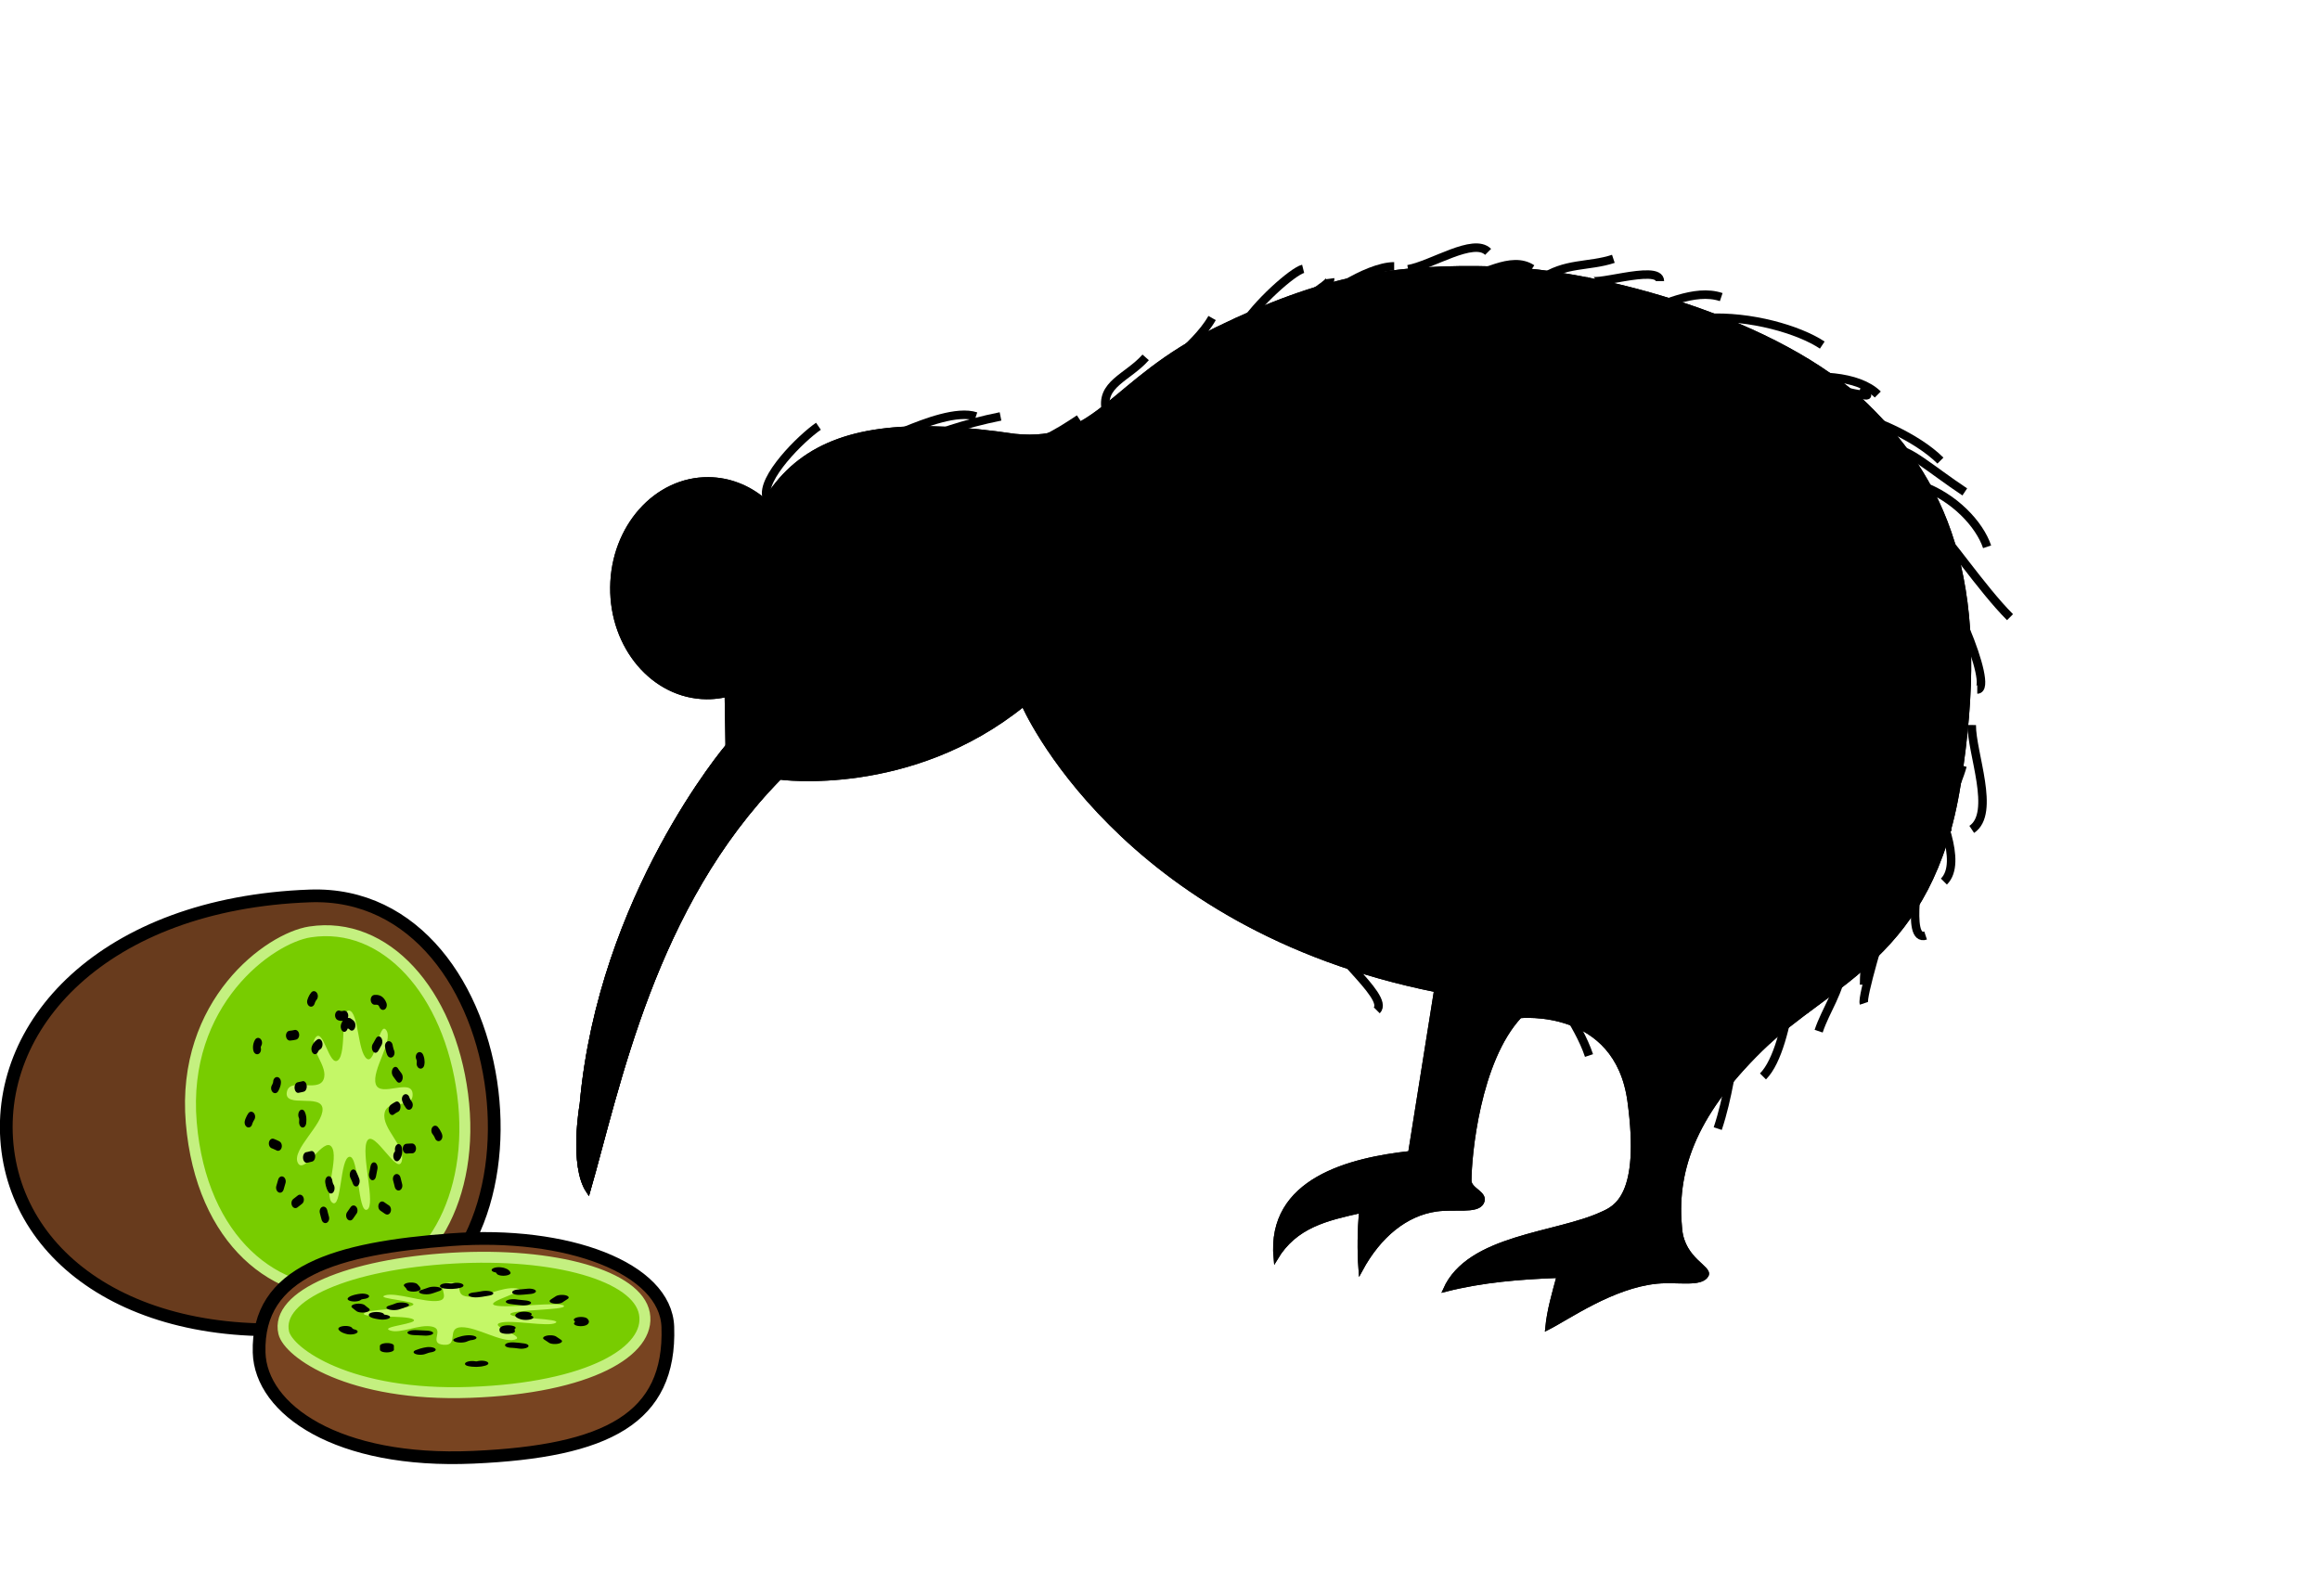 <?xml version="1.0" encoding="UTF-8" standalone="no"?>
<!-- Created with Inkscape (http://www.inkscape.org/) -->

<svg
   xmlns:dc="http://purl.org/dc/elements/1.1/"
   xmlns:cc="http://creativecommons.org/ns#"
   xmlns:rdf="http://www.w3.org/1999/02/22-rdf-syntax-ns#"
   xmlns:svg="http://www.w3.org/2000/svg"
   xmlns="http://www.w3.org/2000/svg"
   xmlns:xlink="http://www.w3.org/1999/xlink"
   xmlns:sodipodi="http://sodipodi.sourceforge.net/DTD/sodipodi-0.dtd"
   xmlns:inkscape="http://www.inkscape.org/namespaces/inkscape"
   width="546.537"
   height="376.057"
   id="svg2235"
   sodipodi:version="0.32"
   inkscape:version="0.48.4 r9939"
   sodipodi:docname="cartoon_kiwi_(bird).svg"
   inkscape:output_extension="org.inkscape.output.svg.inkscape"
   version="1.0"
   sodipodi:modified="true">
  <title
     id="title4355">Cartoon kiwi</title>
  <defs
     id="defs2237">
    <filter
       id="filter3830"
       x="-0.25"
       width="1.5"
       y="-0.25"
       height="1.5"
       inkscape:menu="Non realistic 3D shaders"
       inkscape:menu-tooltip="Non realistic frosted glass imitation"
       inkscape:label="Frosted glass"
       color-interpolation-filters="sRGB">
      <feGaussianBlur
         id="feGaussianBlur3832"
         result="result8"
         stdDeviation="7" />
      <feComposite
         id="feComposite3834"
         in2="result8"
         in="result8"
         operator="xor"
         result="result6" />
      <feDisplacementMap
         id="feDisplacementMap3836"
         in2="result6"
         result="result4"
         scale="75"
         yChannelSelector="A"
         xChannelSelector="A"
         in="result6" />
      <feComposite
         id="feComposite3838"
         in2="result4"
         k1="2"
         in="SourceGraphic"
         operator="arithmetic"
         result="result2"
         k2="0"
         k3="0"
         k4="0" />
      <feComposite
         id="feComposite3840"
         in2="result2"
         operator="in"
         in="result6"
         result="fbSourceGraphic" />
    </filter>
    <filter
       id="filter3857"
       x="-0.25"
       width="1.5"
       y="-0.25"
       height="1.5"
       inkscape:menu="Non realistic 3D shaders"
       inkscape:menu-tooltip="Non realistic frosted glass imitation"
       inkscape:label="Frosted glass"
       color-interpolation-filters="sRGB">
      <feGaussianBlur
         id="feGaussianBlur3859"
         result="result8"
         stdDeviation="7" />
      <feComposite
         id="feComposite3861"
         in2="result8"
         in="result8"
         operator="xor"
         result="result6" />
      <feDisplacementMap
         id="feDisplacementMap3863"
         in2="result6"
         result="result4"
         scale="75"
         yChannelSelector="A"
         xChannelSelector="A"
         in="result6" />
      <feComposite
         id="feComposite3865"
         in2="result4"
         k1="2"
         in="SourceGraphic"
         operator="arithmetic"
         result="result2"
         k2="0"
         k3="0"
         k4="0" />
      <feComposite
         id="feComposite3867"
         in2="result2"
         operator="in"
         in="result6"
         result="fbSourceGraphic" />
    </filter>
    <filter
       id="filter3857-5"
       x="-0.25"
       width="1.5"
       y="-0.25"
       height="1.5"
       inkscape:menu="Non realistic 3D shaders"
       inkscape:menu-tooltip="Non realistic frosted glass imitation"
       inkscape:label="Frosted glass"
       color-interpolation-filters="sRGB">
      <feGaussianBlur
         id="feGaussianBlur3859-5"
         result="result8"
         stdDeviation="7" />
      <feComposite
         id="feComposite3861-6"
         in2="result8"
         in="result8"
         operator="xor"
         result="result6" />
      <feDisplacementMap
         id="feDisplacementMap3863-2"
         in2="result6"
         result="result4"
         scale="75"
         yChannelSelector="A"
         xChannelSelector="A"
         in="result6" />
      <feComposite
         k4="0"
         k3="0"
         k2="0"
         id="feComposite3865-4"
         in2="result4"
         k1="2"
         in="SourceGraphic"
         operator="arithmetic"
         result="result2" />
      <feComposite
         id="feComposite3867-8"
         in2="result2"
         operator="in"
         in="result6"
         result="fbSourceGraphic" />
    </filter>
    <filter
       id="filter3830-9"
       x="-0.25"
       width="1.5"
       y="-0.25"
       height="1.5"
       inkscape:menu="Non realistic 3D shaders"
       inkscape:menu-tooltip="Non realistic frosted glass imitation"
       inkscape:label="Frosted glass"
       color-interpolation-filters="sRGB">
      <feGaussianBlur
         id="feGaussianBlur3832-6"
         result="result8"
         stdDeviation="7" />
      <feComposite
         id="feComposite3834-8"
         in2="result8"
         in="result8"
         operator="xor"
         result="result6" />
      <feDisplacementMap
         id="feDisplacementMap3836-3"
         in2="result6"
         result="result4"
         scale="75"
         yChannelSelector="A"
         xChannelSelector="A"
         in="result6" />
      <feComposite
         k4="0"
         k3="0"
         k2="0"
         id="feComposite3838-3"
         in2="result4"
         k1="2"
         in="SourceGraphic"
         operator="arithmetic"
         result="result2" />
      <feComposite
         id="feComposite3840-5"
         in2="result2"
         operator="in"
         in="result6"
         result="fbSourceGraphic" />
    </filter>
    <filter
       id="filter3857-5-2"
       x="-0.25"
       width="1.5"
       y="-0.25"
       height="1.5"
       inkscape:menu="Non realistic 3D shaders"
       inkscape:menu-tooltip="Non realistic frosted glass imitation"
       inkscape:label="Frosted glass"
       color-interpolation-filters="sRGB">
      <feGaussianBlur
         id="feGaussianBlur3859-5-7"
         result="result8"
         stdDeviation="7" />
      <feComposite
         id="feComposite3861-6-2"
         in2="result8"
         in="result8"
         operator="xor"
         result="result6" />
      <feDisplacementMap
         id="feDisplacementMap3863-2-9"
         in2="result6"
         result="result4"
         scale="75"
         yChannelSelector="A"
         xChannelSelector="A"
         in="result6" />
      <feComposite
         k4="0"
         k3="0"
         k2="0"
         id="feComposite3865-4-6"
         in2="result4"
         k1="2"
         in="SourceGraphic"
         operator="arithmetic"
         result="result2" />
      <feComposite
         id="feComposite3867-8-6"
         in2="result2"
         operator="in"
         in="result6"
         result="fbSourceGraphic" />
    </filter>
    <filter
       id="filter3830-9-0"
       x="-0.25"
       width="1.5"
       y="-0.25"
       height="1.5"
       inkscape:menu="Non realistic 3D shaders"
       inkscape:menu-tooltip="Non realistic frosted glass imitation"
       inkscape:label="Frosted glass"
       color-interpolation-filters="sRGB">
      <feGaussianBlur
         id="feGaussianBlur3832-6-8"
         result="result8"
         stdDeviation="7" />
      <feComposite
         id="feComposite3834-8-0"
         in2="result8"
         in="result8"
         operator="xor"
         result="result6" />
      <feDisplacementMap
         id="feDisplacementMap3836-3-6"
         in2="result6"
         result="result4"
         scale="75"
         yChannelSelector="A"
         xChannelSelector="A"
         in="result6" />
      <feComposite
         k4="0"
         k3="0"
         k2="0"
         id="feComposite3838-3-4"
         in2="result4"
         k1="2"
         in="SourceGraphic"
         operator="arithmetic"
         result="result2" />
      <feComposite
         id="feComposite3840-5-9"
         in2="result2"
         operator="in"
         in="result6"
         result="fbSourceGraphic" />
    </filter>
    <inkscape:perspective
       id="perspective17"
       inkscape:persp3d-origin="526.18109 : 248.03149 : 1"
       inkscape:vp_z="1052.3622 : 372.04724 : 1"
       inkscape:vp_y="0 : 1000 : 0"
       inkscape:vp_x="0 : 372.04724 : 1"
       sodipodi:type="inkscape:persp3d" />
    <linearGradient
       id="linearGradient6418">
      <stop
         id="stop6420"
         offset="0"
         style="stop-color:#000000;stop-opacity:1;" />
      <stop
         id="stop6422"
         offset="1"
         style="stop-color:#000000;stop-opacity:0;" />
    </linearGradient>
    <linearGradient
       gradientUnits="userSpaceOnUse"
       y2="225.48"
       x2="525.767"
       y1="371.717"
       x1="581.975"
       id="linearGradient6424"
       xlink:href="#linearGradient6418"
       inkscape:collect="always" />
    <linearGradient
       id="linearGradient5951">
      <stop
         id="stop5953"
         offset="0"
         style="stop-color:#a05a2c;stop-opacity:1;" />
      <stop
         id="stop5955"
         offset="1"
         style="stop-color:#704d21;stop-opacity:1;" />
    </linearGradient>
    <linearGradient
       id="linearGradient5919">
      <stop
         id="stop5921"
         offset="0"
         style="stop-color:#241c1c;stop-opacity:1;" />
      <stop
         id="stop5923"
         offset="1"
         style="stop-color:#392c09;stop-opacity:0.995;" />
    </linearGradient>
    <linearGradient
       id="linearGradient4563">
      <stop
         id="stop4565"
         offset="0"
         style="stop-color:#ffffff;stop-opacity:0.561;" />
      <stop
         id="stop4567"
         offset="1"
         style="stop-color:#ffffff;stop-opacity:0;" />
    </linearGradient>
    <linearGradient
       id="linearGradient3433">
      <stop
         id="stop3435"
         offset="0"
         style="stop-color:#8b673a;stop-opacity:1;" />
      <stop
         id="stop3437"
         offset="1"
         style="stop-color:#8b573a;stop-opacity:1;" />
    </linearGradient>
    <linearGradient
       id="linearGradient3418">
      <stop
         id="stop3420"
         offset="0"
         style="stop-color:#6c940d;stop-opacity:1;" />
      <stop
         id="stop3422"
         offset="1"
         style="stop-color:#2a800d;stop-opacity:1;" />
    </linearGradient>
    <linearGradient
       id="linearGradient4478">
      <stop
         id="stop4480"
         offset="0"
         style="stop-color:#6c940d;stop-opacity:1;" />
      <stop
         id="stop4482"
         offset="1"
         style="stop-color:#2a800d;stop-opacity:1;" />
    </linearGradient>
    <linearGradient
       id="linearGradient4536">
      <stop
         id="stop4538"
         offset="0"
         style="stop-color:#abd738;stop-opacity:1;" />
      <stop
         style="stop-color:#b7e344;stop-opacity:1;"
         offset="0.412"
         id="stop4546" />
      <stop
         style="stop-color:#a3ce29;stop-opacity:1"
         offset="0.477"
         id="stop4544" />
      <stop
         id="stop4540"
         offset="1"
         style="stop-color:#8bb110;stop-opacity:1" />
    </linearGradient>
    <linearGradient
       id="linearGradient4548">
      <stop
         id="stop4550"
         offset="0"
         style="stop-color:#8b673a;stop-opacity:1;" />
      <stop
         id="stop4552"
         offset="1"
         style="stop-color:#8b573a;stop-opacity:1;" />
    </linearGradient>
    <inkscape:perspective
       id="perspective17-4"
       inkscape:persp3d-origin="526.18109 : 248.03149 : 1"
       inkscape:vp_z="1052.3622 : 372.04724 : 1"
       inkscape:vp_y="0 : 1000 : 0"
       inkscape:vp_x="0 : 372.04724 : 1"
       sodipodi:type="inkscape:persp3d" />
  </defs>
  <sodipodi:namedview
     id="base"
     pagecolor="#ffffff"
     bordercolor="#666666"
     borderopacity="1.0"
     inkscape:pageopacity="0.0"
     inkscape:pageshadow="2"
     inkscape:zoom="0.61"
     inkscape:cx="-223.25769"
     inkscape:cy="-3.3452758"
     inkscape:current-layer="layer1-7"
     inkscape:document-units="px"
     width="640px"
     height="400px"
     inkscape:window-width="1920"
     inkscape:window-height="1141"
     inkscape:window-x="-4"
     inkscape:window-y="-4"
     showgrid="false"
     inkscape:window-maximized="1"
     fit-margin-top="0"
     fit-margin-left="0"
     fit-margin-right="0"
     fit-margin-bottom="0" />
  <g
     id="layer1"
     inkscape:label="base"
     inkscape:groupmode="layer"
     transform="translate(-19.93,-11.972)"
     sodipodi:insensitive="true">
    <path
       inkscape:connector-curvature="0"
       style="fill:#784421;fill-rule:evenodd;stroke:#000000;stroke-width:1;stroke-linecap:butt;stroke-linejoin:miter;stroke-miterlimit:4;stroke-opacity:1;stroke-dasharray:none"
       d="m 261.025,177.919 c 0,0 22.439,52.357 97.235,67.316 l -6.12,38.418 c -13.933,1.532 -33.428,6.208 -31.69,24.767 4.599,-7.685 11.962,-9.351 20.131,-11.168 -0.369,4.631 -0.463,9.216 -0.124,13.84 4.38,-8.079 10.663,-13.16 17.803,-14.18 4.318,-0.617 9.499,0.549 10.714,-1.555 1.286,-2.227 -2.894,-2.96 -2.894,-5.244 0,-5.78 2.04,-28.218 11.899,-38.758 0,0 22.779,-2.38 25.839,20.059 3.06,22.439 -3.4,25.159 -6.46,26.518 -10.735,5.019 -31.404,5.301 -36.984,17.89 8.779,-2.238 17.739,-2.945 26.785,-3.271 -1.096,4.071 -2.304,8.094 -2.706,12.301 4.76,-2.38 15.286,-9.921 25.825,-10.941 4.812,-0.466 10.325,0.84 11.659,-1.471 1.02,-1.767 -5.48,-3.562 -6.22,-10.768 -1.36,-13.259 2.72,-26.519 19.039,-42.498 16.319,-15.979 40.123,-21.748 46.577,-62.412 7.154,-45.074 -1.498,-69.564 -21.828,-89.352 -20.354,-19.812 -62.487,-31.486 -86.966,-32.166 -24.479,-0.68 -40.798,2.04 -65.956,14.279 -25.159,12.239 -27.878,27.198 -47.597,25.159 -47.697,-7.056 -64.48,5.783 -67.996,52.017 0.34,21.079 0.34,21.079 0.34,21.079 0,0 -29.982,35.282 -34.338,84.315 0,0 -2.575,14.407 1.5,20.506 7.041,-24.476 15.3,-67.154 45.11,-97.445 0,0 30.772,4.327 57.425,-17.236 z"
       id="path2233"
       sodipodi:nodetypes="ccccccszscsccccssssssssccccccc" />
  </g>
  <g
     inkscape:groupmode="layer"
     id="layer4"
     inkscape:label="beak"
     sodipodi:insensitive="true"
     transform="translate(132.529,58.52)">
    <path
       sodipodi:nodetypes="ccccc"
       id="path3751"
       d="m 38.87,117.286 c 0,0 -29.982,35.282 -34.338,84.315 0,0 -2.575,14.407 1.5,20.506 7.041,-24.476 15.3,-67.154 45.11,-97.445 -0.402,-4.303 -4.288,-9.631 -12.272,-7.377 z"
       style="fill:#ffccaa;fill-rule:evenodd;stroke:#000000;stroke-width:1;stroke-linecap:butt;stroke-linejoin:miter;stroke-miterlimit:4;stroke-opacity:1;stroke-dasharray:none"
       inkscape:connector-curvature="0" />
  </g>
  <g
     inkscape:groupmode="layer"
     id="layer5"
     inkscape:label="feathers"
     transform="translate(132.529,58.52)"
     sodipodi:insensitive="true">
    <path
       style="fill:none;stroke:#000000;stroke-width:2;stroke-linecap:butt;stroke-linejoin:miter;stroke-miterlimit:4;stroke-opacity:1;stroke-dasharray:none"
       d="m 123.454,48.284 c 1.434,0.535 20.865,-3.196 20.865,-8.114"
       id="path3811"
       inkscape:connector-curvature="0" />
    <path
       style="fill:none;stroke:#000000;stroke-width:2;stroke-linecap:butt;stroke-linejoin:miter;stroke-miterlimit:4;stroke-opacity:1;stroke-dasharray:none"
       d="m 102.009,58.137 c 4.518,1.512 19.523,4.18 28.4,-1.739"
       id="path3813"
       inkscape:connector-curvature="0" />
    <path
       style="fill:none;stroke:#000000;stroke-width:2;stroke-linecap:butt;stroke-linejoin:miter;stroke-miterlimit:4;stroke-opacity:1;stroke-dasharray:none"
       d="m 136.785,55.239 c 5.863,1.282 17.867,-1.512 18.547,-1.739"
       id="path3815"
       inkscape:connector-curvature="0" />
    <path
       style="fill:none;stroke:#000000;stroke-width:2;stroke-linecap:butt;stroke-linejoin:miter;stroke-miterlimit:4;stroke-opacity:1;stroke-dasharray:none"
       d="m 150.115,32.635 c 6.392,-1.398 15.561,-5.708 18.547,-8.694"
       id="path3817"
       inkscape:connector-curvature="0" />
    <path
       style="fill:none;stroke:#000000;stroke-width:2;stroke-linecap:butt;stroke-linejoin:miter;stroke-miterlimit:4;stroke-opacity:1;stroke-dasharray:none"
       d="m 156.491,44.806 c 6.999,-3.349 15.085,-4.065 22.025,-7.535"
       id="path3819"
       inkscape:connector-curvature="0" />
    <path
       style="fill:none;stroke:#000000;stroke-width:2;stroke-linecap:butt;stroke-linejoin:miter;stroke-miterlimit:4;stroke-opacity:1;stroke-dasharray:none"
       d="m 115.34,70.308 c 9.581,2.271 18.032,-4.057 27.241,-4.057"
       id="path3821"
       inkscape:connector-curvature="0" />
    <path
       style="fill:none;stroke:#000000;stroke-width:2;stroke-linecap:butt;stroke-linejoin:miter;stroke-miterlimit:4;stroke-opacity:1;stroke-dasharray:none"
       d="m 172.14,30.316 c 6.796,-0.537 19.069,-6.395 20.865,-5.796"
       id="path3823"
       inkscape:connector-curvature="0" />
    <path
       style="fill:none;stroke:#000000;stroke-width:2;stroke-linecap:butt;stroke-linejoin:miter;stroke-miterlimit:4;stroke-opacity:1;stroke-dasharray:none"
       d="m 184.891,18.724 c 7.811,-3.478 25.288,-7.169 28.4,-4.057"
       id="path3825"
       inkscape:connector-curvature="0" />
    <path
       style="fill:none;stroke:#000000;stroke-width:2;stroke-linecap:butt;stroke-linejoin:miter;stroke-miterlimit:4;stroke-opacity:1;stroke-dasharray:none"
       d="m 215.61,20.463 c 8.072,-1.21 14.235,-1.909 21.445,2.898 0.082,0.055 1.789,1.109 1.739,1.159 -0.683,0.683 -1.402,-1.433 -2.318,-1.739"
       id="path3827"
       inkscape:connector-curvature="0" />
    <path
       style="fill:none;stroke:#000000;stroke-width:2;stroke-linecap:butt;stroke-linejoin:miter;stroke-miterlimit:4;stroke-opacity:1;stroke-dasharray:none"
       d="m 241.112,14.087 c 4.542,1.273 32.823,7.535 26.082,7.535"
       id="path3829"
       inkscape:connector-curvature="0" />
    <path
       style="fill:none;stroke:#000000;stroke-width:2;stroke-linecap:butt;stroke-linejoin:miter;stroke-miterlimit:4;stroke-opacity:1;stroke-dasharray:none"
       d="m 242.271,7.132 c -1.047,2.486 16.229,-3.69 16.229,0.58"
       id="path3831"
       inkscape:connector-curvature="0" />
    <path
       style="fill:none;stroke:#000000;stroke-width:2;stroke-linecap:butt;stroke-linejoin:miter;stroke-miterlimit:4;stroke-opacity:1;stroke-dasharray:none"
       d="m 278.786,26.259 c 7.432,-1.05 11.051,3.08 17.388,5.796 2.508,1.075 16.019,3.987 9.274,1.739"
       id="path3833"
       inkscape:connector-curvature="0" />
    <path
       style="fill:none;stroke:#000000;stroke-width:2;stroke-linecap:butt;stroke-linejoin:miter;stroke-miterlimit:4;stroke-opacity:1;stroke-dasharray:none"
       d="m 269.512,16.406 c 10.26,-0.605 21.757,2.72 27.241,6.376"
       id="path3835"
       inkscape:connector-curvature="0" />
    <path
       style="fill:none;stroke:#000000;stroke-width:2;stroke-linecap:butt;stroke-linejoin:miter;stroke-miterlimit:4;stroke-opacity:1;stroke-dasharray:none"
       d="M 177.936,13.508 C 177.814,12.376 189.287,4.234 195.903,4.234"
       id="path3837"
       inkscape:connector-curvature="0" />
    <path
       style="fill:none;stroke:#000000;stroke-width:2;stroke-linecap:butt;stroke-linejoin:miter;stroke-miterlimit:4;stroke-opacity:1;stroke-dasharray:none"
       d="m 210.973,7.712 c 5.453,-1.217 12.543,-6.128 17.388,-2.898"
       id="path3839"
       inkscape:connector-curvature="0" />
    <path
       style="fill:none;stroke:#000000;stroke-width:2;stroke-linecap:butt;stroke-linejoin:miter;stroke-miterlimit:4;stroke-opacity:1;stroke-dasharray:none"
       d="m 222.565,13.508 c 2.749,-1.319 12.771,-6.395 9.274,-2.898"
       id="path3841"
       inkscape:connector-curvature="0" />
    <path
       style="fill:none;stroke:#000000;stroke-width:2;stroke-linecap:butt;stroke-linejoin:miter;stroke-miterlimit:4;stroke-opacity:1;stroke-dasharray:none"
       d="M 159.968,18.724 C 163.478,12.967 172.048,5.416 174.458,4.814"
       id="path3843"
       inkscape:connector-curvature="0" />
    <path
       style="fill:none;stroke:#000000;stroke-width:2;stroke-linecap:butt;stroke-linejoin:miter;stroke-miterlimit:4;stroke-opacity:1;stroke-dasharray:none"
       d="m 180.834,7.132 c 0.185,1.411 -8.864,5.83 -12.751,11.012"
       id="path3845"
       inkscape:connector-curvature="0" />
    <path
       style="fill:none;stroke:#000000;stroke-width:2;stroke-linecap:butt;stroke-linejoin:miter;stroke-miterlimit:4;stroke-opacity:1;stroke-dasharray:none"
       d="m 142.581,30.896 c 4.59,-2.638 10.079,-10.701 12.751,-11.592"
       id="path3847"
       inkscape:connector-curvature="0" />
    <path
       style="fill:none;stroke:#000000;stroke-width:2;stroke-linecap:butt;stroke-linejoin:miter;stroke-miterlimit:4;stroke-opacity:1;stroke-dasharray:none"
       d="m 201.699,30.896 c 5.995,-1.891 14.136,-6.107 20.286,-4.057 1.766,0.589 3.072,2.763 5.216,3.478"
       id="path3849"
       inkscape:connector-curvature="0" />
    <path
       style="fill:none;stroke:#000000;stroke-width:2;stroke-linecap:butt;stroke-linejoin:miter;stroke-miterlimit:4;stroke-opacity:1;stroke-dasharray:none"
       d="m 250.385,27.418 c 5.968,-1.901 33.617,14.21 33.617,14.49 0,0.697 -1.246,-0.667 -1.739,-1.159"
       id="path3851"
       inkscape:connector-curvature="0" />
    <path
       style="fill:none;stroke:#000000;stroke-width:2;stroke-linecap:butt;stroke-linejoin:miter;stroke-miterlimit:4;stroke-opacity:1;stroke-dasharray:none"
       d="m 293.855,39.01 c 6.943,1.403 16.229,11.703 16.229,17.388"
       id="path3853"
       inkscape:connector-curvature="0" />
    <path
       style="fill:none;stroke:#000000;stroke-width:2;stroke-linecap:butt;stroke-linejoin:miter;stroke-miterlimit:4;stroke-opacity:1;stroke-dasharray:none"
       d="m 319.937,55.818 c 7.895,2.723 13.889,9.21 15.649,14.49"
       id="path3856"
       inkscape:connector-curvature="0" />
    <path
       style="fill:none;stroke:#000000;stroke-width:2;stroke-linecap:butt;stroke-linejoin:miter;stroke-miterlimit:4;stroke-opacity:1;stroke-dasharray:none"
       d="m 319.937,73.206 c 6.308,3.24 17.426,30.719 13.331,30.719"
       id="path3858"
       inkscape:connector-curvature="0" />
    <path
       style="fill:none;stroke:#000000;stroke-width:2;stroke-linecap:butt;stroke-linejoin:miter;stroke-miterlimit:4;stroke-opacity:1;stroke-dasharray:none"
       d="m 320.516,112.619 c 3.627,7.886 0,16.585 0,24.343"
       id="path3860"
       inkscape:connector-curvature="0" />
    <path
       style="fill:none;stroke:#000000;stroke-width:2;stroke-linecap:butt;stroke-linejoin:miter;stroke-miterlimit:4;stroke-opacity:1;stroke-dasharray:none"
       d="m 181.993,47.124 c 10.142,-1.937 24.665,-3.542 34.196,-1.159"
       id="path3862"
       inkscape:connector-curvature="0" />
    <path
       style="fill:none;stroke:#000000;stroke-width:2;stroke-linecap:butt;stroke-linejoin:miter;stroke-miterlimit:4;stroke-opacity:1;stroke-dasharray:none"
       d="m 218.508,40.169 c 9.944,-5.463 21.659,0.844 29.559,3.478"
       id="path3864"
       inkscape:connector-curvature="0" />
    <path
       style="fill:none;stroke:#000000;stroke-width:2;stroke-linecap:butt;stroke-linejoin:miter;stroke-miterlimit:4;stroke-opacity:1;stroke-dasharray:none"
       d="m 250.385,35.533 c 8.255,-0.976 14.294,7.47 19.706,9.274"
       id="path3866"
       inkscape:connector-curvature="0" />
    <path
       style="fill:none;stroke:#000000;stroke-width:2;stroke-linecap:butt;stroke-linejoin:miter;stroke-miterlimit:4;stroke-opacity:1;stroke-dasharray:none"
       d="m 289.798,50.022 c 5.459,4.412 16.252,7.604 18.547,14.49"
       id="path3868"
       inkscape:connector-curvature="0" />
    <path
       style="fill:none;stroke:#000000;stroke-width:2;stroke-linecap:butt;stroke-linejoin:miter;stroke-miterlimit:4;stroke-opacity:1;stroke-dasharray:none"
       d="m 300.81,72.047 c 6.359,6.684 12.302,18.809 15.069,24.343"
       id="path3870"
       inkscape:connector-curvature="0" />
    <path
       style="fill:none;stroke:#000000;stroke-width:2;stroke-linecap:butt;stroke-linejoin:miter;stroke-miterlimit:4;stroke-opacity:1;stroke-dasharray:none"
       d="m 322.255,83.059 c 3.1,4.533 2.077,11.809 4.637,15.649"
       id="path3872"
       inkscape:connector-curvature="0" />
    <path
       style="fill:none;stroke:#000000;stroke-width:2;stroke-linecap:butt;stroke-linejoin:miter;stroke-miterlimit:4;stroke-opacity:1;stroke-dasharray:none"
       d="m 159.389,59.876 c 1.46,-1.981 15.608,-4.637 23.763,-4.637"
       id="path3874"
       inkscape:connector-curvature="0" />
    <path
       style="fill:none;stroke:#000000;stroke-width:2;stroke-linecap:butt;stroke-linejoin:miter;stroke-miterlimit:4;stroke-opacity:1;stroke-dasharray:none"
       d="m 174.458,46.545 c 4.899,-2.891 18.26,-5.216 19.127,-5.216"
       id="path3876"
       inkscape:connector-curvature="0" />
    <path
       style="fill:none;stroke:#000000;stroke-width:2;stroke-linecap:butt;stroke-linejoin:miter;stroke-miterlimit:4;stroke-opacity:1;stroke-dasharray:none"
       d="m 199.381,54.659 c 8.163,-1.201 18.191,-3.21 26.082,-0.58"
       id="path3878"
       inkscape:connector-curvature="0" />
    <path
       style="fill:none;stroke:#000000;stroke-width:2;stroke-linecap:butt;stroke-linejoin:miter;stroke-miterlimit:4;stroke-opacity:1;stroke-dasharray:none"
       d="m 236.475,48.284 c 12.654,-0.555 21.843,8.44 33.037,12.172"
       id="path3880"
       inkscape:connector-curvature="0" />
    <path
       style="fill:none;stroke:#000000;stroke-width:2;stroke-linecap:butt;stroke-linejoin:miter;stroke-miterlimit:4;stroke-opacity:1;stroke-dasharray:none"
       d="m 249.226,61.614 c 12.022,2.405 20.245,13.883 28.98,19.706"
       id="path3882"
       inkscape:connector-curvature="0" />
    <path
       style="fill:none;stroke:#000000;stroke-width:2;stroke-linecap:butt;stroke-linejoin:miter;stroke-miterlimit:4;stroke-opacity:1;stroke-dasharray:none"
       d="m 275.888,56.978 c 6.389,0.221 14.861,9.808 16.229,13.91"
       id="path3884"
       inkscape:connector-curvature="0" />
    <path
       style="fill:none;stroke:#000000;stroke-width:2;stroke-linecap:butt;stroke-linejoin:miter;stroke-miterlimit:4;stroke-opacity:1;stroke-dasharray:none"
       d="m 282.263,81.321 c 5.469,5.058 14.49,16.176 14.49,24.343"
       id="path3886"
       inkscape:connector-curvature="0" />
    <path
       style="fill:none;stroke:#000000;stroke-width:2;stroke-linecap:butt;stroke-linejoin:miter;stroke-miterlimit:4;stroke-opacity:1;stroke-dasharray:none"
       d="m 303.129,84.798 c 4.51,7.96 7.816,16.773 9.853,24.923"
       id="path3888"
       inkscape:connector-curvature="0" />
    <path
       style="fill:none;stroke:#000000;stroke-width:2;stroke-linecap:butt;stroke-linejoin:miter;stroke-miterlimit:4;stroke-opacity:1;stroke-dasharray:none"
       d="m 286.32,71.467 c 4.173,3.246 9.853,7.987 9.853,12.172"
       id="path3890"
       inkscape:connector-curvature="0" />
    <path
       style="fill:none;stroke:#000000;stroke-width:2;stroke-linecap:butt;stroke-linejoin:miter;stroke-miterlimit:4;stroke-opacity:1;stroke-dasharray:none"
       d="m 307.765,115.517 c -0.773,-0.386 -2.705,-0.386 -2.318,-1.159 0.386,-0.773 1.8,0.468 2.318,1.159 4.655,6.206 -1,18.706 3.478,23.184"
       id="path3892"
       inkscape:connector-curvature="0" />
    <path
       style="fill:none;stroke:#000000;stroke-width:2;stroke-linecap:butt;stroke-linejoin:miter;stroke-miterlimit:4;stroke-opacity:1;stroke-dasharray:none"
       d="m 319.357,141.599 c 0.912,4.3 -3.197,21.931 1.739,20.286"
       id="path3894"
       inkscape:connector-curvature="0" />
    <path
       style="fill:none;stroke:#000000;stroke-width:2;stroke-linecap:butt;stroke-linejoin:miter;stroke-miterlimit:4;stroke-opacity:1;stroke-dasharray:none"
       d="m 329.79,121.892 c -1.203,4.603 -5.003,11.072 -3.478,15.649"
       id="path3896"
       inkscape:connector-curvature="0" />
    <path
       style="fill:none;stroke:#000000;stroke-width:2;stroke-linecap:butt;stroke-linejoin:miter;stroke-miterlimit:4;stroke-opacity:1;stroke-dasharray:none"
       d="m 321.096,100.447 c 0.435,2.729 2.622,5.52 4.057,6.955"
       id="path3898"
       inkscape:connector-curvature="0" />
    <path
       style="fill:none;stroke:#000000;stroke-width:2;stroke-linecap:butt;stroke-linejoin:miter;stroke-miterlimit:4;stroke-opacity:1;stroke-dasharray:none"
       d="m 315.88,69.149 c 1.817,4.371 3.738,8.894 5.216,13.331"
       id="path3900"
       inkscape:connector-curvature="0" />
    <path
       style="fill:none;stroke:#000000;stroke-width:2;stroke-linecap:butt;stroke-linejoin:miter;stroke-miterlimit:4;stroke-opacity:1;stroke-dasharray:none"
       d="m 103.748,47.124 c 6.743,0.373 12.879,-3.563 17.967,-6.955"
       id="path3902"
       inkscape:connector-curvature="0" />
    <path
       style="fill:none;stroke:#000000;stroke-width:2;stroke-linecap:butt;stroke-linejoin:miter;stroke-miterlimit:4;stroke-opacity:1;stroke-dasharray:none"
       d="m 137.364,25.679 c -4.244,4.809 -10.891,6.281 -9.274,12.751"
       id="path3904"
       inkscape:connector-curvature="0" />
    <path
       style="fill:none;stroke:#000000;stroke-width:2;stroke-linecap:butt;stroke-linejoin:miter;stroke-miterlimit:4;stroke-opacity:1;stroke-dasharray:none"
       d="m 153.013,16.406 c -2.146,3.776 -5.629,6.788 -8.694,9.853"
       id="path3906"
       inkscape:connector-curvature="0" />
    <path
       style="fill:none;stroke:#000000;stroke-width:2;stroke-linecap:butt;stroke-linejoin:miter;stroke-miterlimit:4;stroke-opacity:1;stroke-dasharray:none"
       d="m 158.23,50.022 c -6.86,1.435 8.851,-1.405 11.592,-2.318"
       id="path3908"
       inkscape:connector-curvature="0" />
    <path
       style="fill:none;stroke:#000000;stroke-width:2;stroke-linecap:butt;stroke-linejoin:miter;stroke-miterlimit:4;stroke-opacity:1;stroke-dasharray:none"
       d="m 153.593,42.488 c 4.439,-0.937 9.319,-4.652 12.751,-5.796"
       id="path3910"
       inkscape:connector-curvature="0" />
    <path
       style="fill:none;stroke:#000000;stroke-width:2;stroke-linecap:butt;stroke-linejoin:miter;stroke-miterlimit:4;stroke-opacity:1;stroke-dasharray:none"
       d="m 169.242,65.671 c 7.948,-2.232 15.512,-2.557 21.445,-0.58"
       id="path3912"
       inkscape:connector-curvature="0" />
    <path
       style="fill:none;stroke:#000000;stroke-width:2;stroke-linecap:butt;stroke-linejoin:miter;stroke-miterlimit:4;stroke-opacity:1;stroke-dasharray:none"
       d="m 150.695,69.729 c 5.186,1.892 13.068,-0.281 17.388,1.159"
       id="path3914"
       inkscape:connector-curvature="0" />
    <path
       style="fill:none;stroke:#000000;stroke-width:2;stroke-linecap:butt;stroke-linejoin:miter;stroke-miterlimit:4;stroke-opacity:1;stroke-dasharray:none"
       d="m 126.931,77.843 20.865,2.318"
       id="path3916"
       inkscape:connector-curvature="0" />
    <path
       style="fill:none;stroke:#000000;stroke-width:2;stroke-linecap:butt;stroke-linejoin:miter;stroke-miterlimit:4;stroke-opacity:1;stroke-dasharray:none"
       d="m 61.437,53.5 c 4.071,-2.948 9.429,-8.114 13.331,-8.114"
       id="path3918"
       inkscape:connector-curvature="0" />
    <path
       style="fill:none;stroke:#000000;stroke-width:2;stroke-linecap:butt;stroke-linejoin:miter;stroke-miterlimit:4;stroke-opacity:1;stroke-dasharray:none"
       d="m 60.278,41.908 c -4.045,2.753 -13.673,12.303 -12.172,16.808"
       id="path3920"
       inkscape:connector-curvature="0" />
    <path
       style="fill:none;stroke:#000000;stroke-width:2;stroke-linecap:butt;stroke-linejoin:miter;stroke-miterlimit:4;stroke-opacity:1;stroke-dasharray:none"
       d="m 83.462,47.124 c -3.893,2.183 -7.189,5.338 -7.535,6.376"
       id="path3922"
       inkscape:connector-curvature="0" />
    <path
       style="fill:none;stroke:#000000;stroke-width:2;stroke-linecap:butt;stroke-linejoin:miter;stroke-miterlimit:4;stroke-opacity:1;stroke-dasharray:none"
       d="m 86.36,52.341 c 5.786,-3.218 13.092,-2.625 19.127,-4.637"
       id="path3924"
       inkscape:connector-curvature="0" />
    <path
       style="fill:none;stroke:#000000;stroke-width:2;stroke-linecap:butt;stroke-linejoin:miter;stroke-miterlimit:4;stroke-opacity:1;stroke-dasharray:none"
       d="m 85.201,45.386 c 1.097,-1.303 9.6,-4.123 17.967,-5.796"
       id="path3926"
       inkscape:connector-curvature="0" />
    <path
       style="fill:none;stroke:#000000;stroke-width:2;stroke-linecap:butt;stroke-linejoin:miter;stroke-miterlimit:4;stroke-opacity:1;stroke-dasharray:none"
       d="M 80.564,43.067 C 85.419,41.047 93.042,38.146 97.372,39.59"
       id="path3928"
       inkscape:connector-curvature="0" />
    <path
       style="fill:none;stroke:#000000;stroke-width:2;stroke-linecap:butt;stroke-linejoin:miter;stroke-miterlimit:4;stroke-opacity:1;stroke-dasharray:none"
       d="m 103.748,69.149 c 7.169,0.094 15.741,-4.413 22.025,-2.318"
       id="path3930"
       inkscape:connector-curvature="0" />
    <path
       style="fill:none;stroke:#000000;stroke-width:2;stroke-linecap:butt;stroke-linejoin:miter;stroke-miterlimit:4;stroke-opacity:1;stroke-dasharray:none"
       d="m 104.327,84.219 c 6.484,1.305 14.669,-3.745 20.286,0"
       id="path3932"
       inkscape:connector-curvature="0" />
    <path
       style="fill:none;stroke:#000000;stroke-width:2;stroke-linecap:butt;stroke-linejoin:miter;stroke-miterlimit:4;stroke-opacity:1;stroke-dasharray:none"
       d="m 104.907,99.288 c 7.586,1.536 24.071,-11.285 30.719,-4.637"
       id="path3934"
       inkscape:connector-curvature="0" />
    <path
       style="fill:none;stroke:#000000;stroke-width:2;stroke-linecap:butt;stroke-linejoin:miter;stroke-miterlimit:4;stroke-opacity:1;stroke-dasharray:none"
       d="m 111.282,107.402 c 11.985,-2.465 24.905,-0.58 36.515,-0.58"
       id="path3936"
       inkscape:connector-curvature="0" />
    <path
       style="fill:none;stroke:#000000;stroke-width:2;stroke-linecap:butt;stroke-linejoin:miter;stroke-miterlimit:4;stroke-opacity:1;stroke-dasharray:none"
       d="m 152.434,78.423 c 8.986,-3.073 18.001,0.58 26.661,0.58"
       id="path3938"
       inkscape:connector-curvature="0" />
    <path
       style="fill:none;stroke:#000000;stroke-width:2;stroke-linecap:butt;stroke-linejoin:miter;stroke-miterlimit:4;stroke-opacity:1;stroke-dasharray:none"
       d="m 193.005,73.206 c 8.149,1.884 21.482,0.617 26.661,5.796"
       id="path3940"
       inkscape:connector-curvature="0" />
    <path
       style="fill:none;stroke:#000000;stroke-width:2;stroke-linecap:butt;stroke-linejoin:miter;stroke-miterlimit:4;stroke-opacity:1;stroke-dasharray:none"
       d="m 214.45,64.512 c 9.116,-0.231 18.638,3.894 26.082,6.376"
       id="path3942"
       inkscape:connector-curvature="0" />
    <path
       style="fill:none;stroke:#000000;stroke-width:2;stroke-linecap:butt;stroke-linejoin:miter;stroke-miterlimit:4;stroke-opacity:1;stroke-dasharray:none"
       d="m 236.475,59.876 c 5.438,2.31 11.559,2.683 16.229,5.796"
       id="path3944"
       inkscape:connector-curvature="0" />
    <path
       style="fill:none;stroke:#000000;stroke-width:2;stroke-linecap:butt;stroke-linejoin:miter;stroke-miterlimit:4;stroke-opacity:1;stroke-dasharray:none"
       d="m 239.953,54.08 c 4.486,1.032 9.417,1.303 12.751,4.637"
       id="path3946"
       inkscape:connector-curvature="0" />
    <path
       style="fill:none;stroke:#000000;stroke-width:2;stroke-linecap:butt;stroke-linejoin:miter;stroke-miterlimit:4;stroke-opacity:1;stroke-dasharray:none"
       d="m 267.194,65.092 c 5.413,1.747 11.223,1.739 17.388,1.739"
       id="path3948"
       inkscape:connector-curvature="0" />
    <path
       style="fill:none;stroke:#000000;stroke-width:2;stroke-linecap:butt;stroke-linejoin:miter;stroke-miterlimit:4;stroke-opacity:1;stroke-dasharray:none"
       d="m 269.512,84.219 c 7.54,1.723 13.284,7.504 18.547,11.012"
       id="path3950"
       inkscape:connector-curvature="0" />
    <path
       style="fill:none;stroke:#000000;stroke-width:2;stroke-linecap:butt;stroke-linejoin:miter;stroke-miterlimit:4;stroke-opacity:1;stroke-dasharray:none"
       d="m 285.741,103.925 c 7.102,5.471 10.782,14.839 16.808,20.865"
       id="path3952"
       inkscape:connector-curvature="0" />
    <path
       style="fill:none;stroke:#000000;stroke-width:2;stroke-linecap:butt;stroke-linejoin:miter;stroke-miterlimit:4;stroke-opacity:1;stroke-dasharray:none"
       d="m 295.014,123.631 c -0.369,10.509 9.164,21.774 5.796,31.878"
       id="path3954"
       inkscape:connector-curvature="0" />
    <path
       style="fill:none;stroke:#000000;stroke-width:2;stroke-linecap:butt;stroke-linejoin:miter;stroke-miterlimit:4;stroke-opacity:1;stroke-dasharray:none"
       d="m 307.765,146.235 c 2.229,9.259 -1.159,18.23 -1.159,27.241"
       id="path3956"
       inkscape:connector-curvature="0" />
    <path
       style="fill:none;stroke:#000000;stroke-width:2;stroke-linecap:butt;stroke-linejoin:miter;stroke-miterlimit:4;stroke-opacity:1;stroke-dasharray:none"
       d="m 143.74,94.651 c 7.774,-4.713 15.642,-3.478 23.184,-3.478"
       id="path3958"
       inkscape:connector-curvature="0" />
    <path
       style="fill:none;stroke:#000000;stroke-width:2;stroke-linecap:butt;stroke-linejoin:miter;stroke-miterlimit:4;stroke-opacity:1;stroke-dasharray:none"
       d="m 145.479,88.276 c 7.989,-3.708 17.685,-4.637 26.661,-4.637"
       id="path3960"
       inkscape:connector-curvature="0" />
    <path
       style="fill:none;stroke:#000000;stroke-width:2;stroke-linecap:butt;stroke-linejoin:miter;stroke-miterlimit:4;stroke-opacity:1;stroke-dasharray:none"
       d="m 181.993,85.378 c 8.34,-0.284 18.642,0.225 26.661,2.898"
       id="path3962"
       inkscape:connector-curvature="0" />
    <path
       style="fill:none;stroke:#000000;stroke-width:2;stroke-linecap:butt;stroke-linejoin:miter;stroke-miterlimit:4;stroke-opacity:1;stroke-dasharray:none"
       d="m 185.471,76.104 c 4.011,0.949 7.38,1.739 11.592,1.739"
       id="path3964"
       inkscape:connector-curvature="0" />
    <path
       style="fill:none;stroke:#000000;stroke-width:2;stroke-linecap:butt;stroke-linejoin:miter;stroke-miterlimit:4;stroke-opacity:1;stroke-dasharray:none"
       d="m 197.642,63.353 c 5.227,-2.298 15.211,-4.203 20.865,-2.318"
       id="path3966"
       inkscape:connector-curvature="0" />
    <path
       style="fill:none;stroke:#000000;stroke-width:2;stroke-linecap:butt;stroke-linejoin:miter;stroke-miterlimit:4;stroke-opacity:1;stroke-dasharray:none"
       d="m 225.463,77.843 c 7.107,0.632 16.034,2.896 20.286,9.274"
       id="path3968"
       inkscape:connector-curvature="0" />
    <path
       style="fill:none;stroke:#000000;stroke-width:2;stroke-linecap:butt;stroke-linejoin:miter;stroke-miterlimit:4;stroke-opacity:1;stroke-dasharray:none"
       d="m 248.361,74.59 c 8.874,-0.943 13.007,3.116 16.393,8.197"
       id="path3970"
       inkscape:connector-curvature="0" />
    <path
       style="fill:none;stroke:#000000;stroke-width:2;stroke-linecap:butt;stroke-linejoin:miter;stroke-miterlimit:4;stroke-opacity:1;stroke-dasharray:none"
       d="m 256.557,91.803 c -0.318,-2.49 16.283,13.445 13.934,20.492"
       id="path3972"
       inkscape:connector-curvature="0" />
    <path
       style="fill:none;stroke:#000000;stroke-width:2;stroke-linecap:butt;stroke-linejoin:miter;stroke-miterlimit:4;stroke-opacity:1;stroke-dasharray:none"
       d="m 277.049,89.344 c 4.004,10.316 9.049,19.573 5.738,29.508"
       id="path3974"
       inkscape:connector-curvature="0" />
    <path
       style="fill:none;stroke:#000000;stroke-width:2;stroke-linecap:butt;stroke-linejoin:miter;stroke-miterlimit:4;stroke-opacity:1;stroke-dasharray:none"
       d="m 277.049,118.852 c 0.982,6.474 2.353,17.372 -0.82,22.131"
       id="path3976"
       inkscape:connector-curvature="0" />
    <path
       style="fill:none;stroke:#000000;stroke-width:2;stroke-linecap:butt;stroke-linejoin:miter;stroke-miterlimit:4;stroke-opacity:1;stroke-dasharray:none"
       d="m 287.705,134.426 c 1.049,6.651 3.097,19.459 -2.459,21.311"
       id="path3978"
       inkscape:connector-curvature="0" />
    <path
       style="fill:none;stroke:#000000;stroke-width:2;stroke-linecap:butt;stroke-linejoin:miter;stroke-miterlimit:4;stroke-opacity:1;stroke-dasharray:none"
       d="m 285.246,167.213 c -1.915,6.479 1.119,18.033 -4.098,18.033"
       id="path3980"
       inkscape:connector-curvature="0" />
    <path
       style="fill:none;stroke:#000000;stroke-width:2;stroke-linecap:butt;stroke-linejoin:miter;stroke-miterlimit:4;stroke-opacity:1;stroke-dasharray:none"
       d="m 297.541,162.295 c -2.112,-0.245 -0.344,12.639 -4.918,17.213"
       id="path3982"
       inkscape:connector-curvature="0" />
    <path
       style="fill:none;stroke:#000000;stroke-width:2;stroke-linecap:butt;stroke-linejoin:miter;stroke-miterlimit:4;stroke-opacity:1;stroke-dasharray:none"
       d="m 127.869,113.115 c -2.688,13.208 10.3,26.345 22.951,29.508"
       id="path3984"
       inkscape:connector-curvature="0" />
    <path
       style="fill:none;stroke:#000000;stroke-width:2;stroke-linecap:butt;stroke-linejoin:miter;stroke-miterlimit:4;stroke-opacity:1;stroke-dasharray:none"
       d="m 151.639,100 c 7.523,0.365 16.091,-1.568 22.131,2.459"
       id="path3986"
       inkscape:connector-curvature="0" />
    <path
       style="fill:none;stroke:#000000;stroke-width:2;stroke-linecap:butt;stroke-linejoin:miter;stroke-miterlimit:4;stroke-opacity:1;stroke-dasharray:none"
       d="m 157.377,112.295 c 7.884,1.801 19.656,1.59 22.131,9.016"
       id="path3988"
       inkscape:connector-curvature="0" />
    <path
       style="fill:none;stroke:#000000;stroke-width:2;stroke-linecap:butt;stroke-linejoin:miter;stroke-miterlimit:4;stroke-opacity:1;stroke-dasharray:none"
       d="m 140.164,114.754 c 8.813,4.716 17.985,11.99 24.59,16.393"
       id="path3990"
       inkscape:connector-curvature="0" />
    <path
       style="fill:none;stroke:#000000;stroke-width:2;stroke-linecap:butt;stroke-linejoin:miter;stroke-miterlimit:4;stroke-opacity:1;stroke-dasharray:none"
       d="m 145.082,125.41 c 7.634,10.358 19.055,11.464 22.131,23.77"
       id="path3992"
       inkscape:connector-curvature="0" />
    <path
       style="fill:none;stroke:#000000;stroke-width:2;stroke-linecap:butt;stroke-linejoin:miter;stroke-miterlimit:4;stroke-opacity:1;stroke-dasharray:none"
       d="m 178.689,145.082 c 4.539,8.874 18.506,15.054 22.131,20.492"
       id="path3994"
       inkscape:connector-curvature="0" />
    <path
       style="fill:none;stroke:#000000;stroke-width:2;stroke-linecap:butt;stroke-linejoin:miter;stroke-miterlimit:4;stroke-opacity:1;stroke-dasharray:none"
       d="m 177.869,157.377 c 0.469,7.001 17.26,18.805 13.934,22.131"
       id="path3996"
       inkscape:connector-curvature="0" />
    <path
       style="fill:none;stroke:#000000;stroke-width:2;stroke-linecap:butt;stroke-linejoin:miter;stroke-miterlimit:4;stroke-opacity:1;stroke-dasharray:none"
       d="m 204.098,154.918 c 7.306,7.12 19.49,20.917 23.77,23.77"
       id="path3998"
       inkscape:connector-curvature="0" />
    <path
       style="fill:none;stroke:#000000;stroke-width:2;stroke-linecap:butt;stroke-linejoin:miter;stroke-miterlimit:4;stroke-opacity:1;stroke-dasharray:none"
       d="m 209.836,172.951 c 4.96,3.757 9.154,7.789 10.656,12.295"
       id="path4000"
       inkscape:connector-curvature="0" />
    <path
       style="fill:none;stroke:#000000;stroke-width:2;stroke-linecap:butt;stroke-linejoin:miter;stroke-miterlimit:4;stroke-opacity:1;stroke-dasharray:none"
       d="m 235.246,159.836 c -2.212,2.16 26.745,25.238 18.852,27.869"
       id="path4002"
       inkscape:connector-curvature="0" />
    <path
       style="fill:none;stroke:#000000;stroke-width:2;stroke-linecap:butt;stroke-linejoin:miter;stroke-miterlimit:4;stroke-opacity:1;stroke-dasharray:none"
       d="m 229.508,167.213 c 3.429,8.049 9.697,15.157 12.295,22.951"
       id="path4004"
       inkscape:connector-curvature="0" />
    <path
       style="fill:none;stroke:#000000;stroke-width:2;stroke-linecap:butt;stroke-linejoin:miter;stroke-miterlimit:4;stroke-opacity:1;stroke-dasharray:none"
       d="m 261.475,178.689 c 4.511,8.984 1.361,18.048 -0.82,24.59"
       id="path4006"
       inkscape:connector-curvature="0" />
    <path
       style="fill:none;stroke:#000000;stroke-width:2;stroke-linecap:butt;stroke-linejoin:miter;stroke-miterlimit:4;stroke-opacity:1;stroke-dasharray:none"
       d="m 277.049,184.426 c -1.545,7.946 -2.483,15.647 -4.918,22.951"
       id="path4008"
       inkscape:connector-curvature="0" />
    <path
       style="fill:none;stroke:#000000;stroke-width:2;stroke-linecap:butt;stroke-linejoin:miter;stroke-miterlimit:4;stroke-opacity:1;stroke-dasharray:none"
       d="m 247.541,154.918 c 6.118,5.014 15.574,13.885 15.574,21.311"
       id="path4010"
       inkscape:connector-curvature="0" />
    <path
       style="fill:none;stroke:#000000;stroke-width:2;stroke-linecap:butt;stroke-linejoin:miter;stroke-miterlimit:4;stroke-opacity:1;stroke-dasharray:none"
       d="m 271.311,147.541 c 2.688,8.211 8.475,18.574 2.459,24.59"
       id="path4012"
       inkscape:connector-curvature="0" />
    <path
       style="fill:none;stroke:#000000;stroke-width:2;stroke-linecap:butt;stroke-linejoin:miter;stroke-miterlimit:4;stroke-opacity:1;stroke-dasharray:none"
       d="m 254.098,136.066 c 2.872,5.829 13.477,19.43 8.197,22.951"
       id="path4014"
       inkscape:connector-curvature="0" />
    <path
       style="fill:none;stroke:#000000;stroke-width:2;stroke-linecap:butt;stroke-linejoin:miter;stroke-miterlimit:4;stroke-opacity:1;stroke-dasharray:none"
       d="m 266.393,118.033 c 3.071,5.793 6.7,17.071 2.459,21.311"
       id="path4016"
       inkscape:connector-curvature="0" />
    <path
       style="fill:none;stroke:#000000;stroke-width:2;stroke-linecap:butt;stroke-linejoin:miter;stroke-miterlimit:4;stroke-opacity:1;stroke-dasharray:none"
       d="m 248.361,106.557 c 2.648,5.552 9.033,13.918 4.918,18.033"
       id="path4018"
       inkscape:connector-curvature="0" />
    <path
       style="fill:none;stroke:#000000;stroke-width:2;stroke-linecap:butt;stroke-linejoin:miter;stroke-miterlimit:4;stroke-opacity:1;stroke-dasharray:none"
       d="m 229.508,87.705 c 5.831,3.842 12.413,12.413 16.393,16.393"
       id="path4020"
       inkscape:connector-curvature="0" />
    <path
       style="fill:none;stroke:#000000;stroke-width:2;stroke-linecap:butt;stroke-linejoin:miter;stroke-miterlimit:4;stroke-opacity:1;stroke-dasharray:none"
       d="m 254.918,95.902 c 1.641,6.566 8.651,15.939 4.918,19.672"
       id="path4022"
       inkscape:connector-curvature="0" />
    <path
       style="fill:none;stroke:#000000;stroke-width:2;stroke-linecap:butt;stroke-linejoin:miter;stroke-miterlimit:4;stroke-opacity:1;stroke-dasharray:none"
       d="m 254.098,81.967 c -1.999,0.248 10.829,7.897 13.115,14.754"
       id="path4024"
       inkscape:connector-curvature="0" />
    <path
       style="fill:none;stroke:#000000;stroke-width:2;stroke-linecap:butt;stroke-linejoin:miter;stroke-miterlimit:4;stroke-opacity:1;stroke-dasharray:none"
       d="m 179.508,18.852 c 5.319,-0.892 13.137,-14.002 11.475,-9.016"
       id="path4026"
       inkscape:connector-curvature="0" />
    <path
       style="fill:none;stroke:#000000;stroke-width:2;stroke-linecap:butt;stroke-linejoin:miter;stroke-miterlimit:4;stroke-opacity:1;stroke-dasharray:none"
       d="m 199.18,4.918 c 5.698,-1.029 15.414,-7.537 18.852,-4.098"
       id="path4028"
       inkscape:connector-curvature="0" />
    <path
       style="fill:none;stroke:#000000;stroke-width:2;stroke-linecap:butt;stroke-linejoin:miter;stroke-miterlimit:4;stroke-opacity:1;stroke-dasharray:none"
       d="m 230.328,7.377 c 5.772,-4.118 11.408,-2.983 17.213,-4.918"
       id="path4030"
       inkscape:connector-curvature="0" />
    <path
       style="fill:none;stroke:#000000;stroke-width:2;stroke-linecap:butt;stroke-linejoin:miter;stroke-miterlimit:4;stroke-opacity:1;stroke-dasharray:none"
       d="m 252.459,15.574 c 6.567,-2.015 14.148,-6.213 20.492,-4.098"
       id="path4032"
       inkscape:connector-curvature="0" />
    <path
       style="fill:none;stroke:#000000;stroke-width:2;stroke-linecap:butt;stroke-linejoin:miter;stroke-miterlimit:4;stroke-opacity:1;stroke-dasharray:none"
       d="m 286.885,31.148 c 7.841,-1.717 18.402,-1.27 22.951,3.279"
       id="path4034"
       inkscape:connector-curvature="0" />
    <path
       style="fill:none;stroke:#000000;stroke-width:2;stroke-linecap:butt;stroke-linejoin:miter;stroke-miterlimit:4;stroke-opacity:1;stroke-dasharray:none"
       d="m 313.934,47.541 c 2.89,-0.555 8.196,4.371 16.393,9.836"
       id="path4036"
       inkscape:connector-curvature="0" />
    <path
       style="fill:none;stroke:#000000;stroke-width:2;stroke-linecap:butt;stroke-linejoin:miter;stroke-miterlimit:4;stroke-opacity:1;stroke-dasharray:none"
       d="m 306.557,40.164 c 1.456,-0.095 12.287,4.09 18.033,9.836"
       id="path4038"
       inkscape:connector-curvature="0" />
    <path
       style="fill:none;stroke:#000000;stroke-width:2;stroke-linecap:butt;stroke-linejoin:miter;stroke-miterlimit:4;stroke-opacity:1;stroke-dasharray:none"
       d="m 323.77,66.393 c 1.948,0.958 10.478,13.757 17.213,20.492"
       id="path4040"
       inkscape:connector-curvature="0" />
    <path
       style="fill:none;stroke:#000000;stroke-width:2;stroke-linecap:butt;stroke-linejoin:miter;stroke-miterlimit:4;stroke-opacity:1;stroke-dasharray:none"
       d="m 331.967,112.295 c -0.059,6.558 5.745,20.76 0,24.59"
       id="path4042"
       inkscape:connector-curvature="0" />
    <path
       style="fill:none;stroke:#000000;stroke-width:2;stroke-linecap:butt;stroke-linejoin:miter;stroke-miterlimit:4;stroke-opacity:1;stroke-dasharray:none"
       d="m 322.131,127.049 c 1.953,5.262 7.871,17.539 3.279,22.131"
       id="path4044"
       inkscape:connector-curvature="0" />
    <path
       style="fill:none;stroke:#000000;stroke-width:2;stroke-linecap:butt;stroke-linejoin:miter;stroke-miterlimit:4;stroke-opacity:1;stroke-dasharray:none"
       d="m 313.115,153.279 c -2.587,8.112 -7.068,23.057 -6.557,24.59"
       id="path4046"
       inkscape:connector-curvature="0" />
    <path
       style="fill:none;stroke:#000000;stroke-width:2;stroke-linecap:butt;stroke-linejoin:miter;stroke-miterlimit:4;stroke-opacity:1;stroke-dasharray:none"
       d="m 301.639,168.852 c -0.762,6.445 -4.02,10.42 -5.738,15.574"
       id="path4048"
       inkscape:connector-curvature="0" />
    <path
       style="fill:none;stroke:#000000;stroke-width:2;stroke-linecap:butt;stroke-linejoin:miter;stroke-miterlimit:4;stroke-opacity:1;stroke-dasharray:none"
       d="m 289.344,176.23 c -1.094,6.583 -3.03,15.325 -6.557,18.852"
       id="path4050"
       inkscape:connector-curvature="0" />
    <path
       style="fill:none;stroke:#000000;stroke-width:2;stroke-linecap:butt;stroke-linejoin:miter;stroke-miterlimit:4;stroke-opacity:1;stroke-dasharray:none"
       d="m 184.426,103.279 c 6.623,-0.821 16.393,2.589 16.393,9.836"
       id="path4052"
       inkscape:connector-curvature="0" />
    <path
       style="fill:none;stroke:#000000;stroke-width:2;stroke-linecap:butt;stroke-linejoin:miter;stroke-miterlimit:4;stroke-opacity:1;stroke-dasharray:none"
       d="m 178.689,92.623 c 7.102,3.669 21.239,0.602 22.951,5.738"
       id="path4054"
       inkscape:connector-curvature="0" />
    <path
       style="fill:none;stroke:#000000;stroke-width:2;stroke-linecap:butt;stroke-linejoin:miter;stroke-miterlimit:4;stroke-opacity:1;stroke-dasharray:none"
       d="m 209.016,100.82 c 8.677,1.531 11.879,11.472 18.033,15.574"
       id="path4056"
       inkscape:connector-curvature="0" />
    <path
       style="fill:none;stroke:#000000;stroke-width:2;stroke-linecap:butt;stroke-linejoin:miter;stroke-miterlimit:4;stroke-opacity:1;stroke-dasharray:none"
       d="m 218.852,95.902 c 7.89,-2.329 11.19,6.272 16.393,11.475"
       id="path4058"
       inkscape:connector-curvature="0" />
    <path
       style="fill:none;stroke:#000000;stroke-width:2;stroke-linecap:butt;stroke-linejoin:miter;stroke-miterlimit:4;stroke-opacity:1;stroke-dasharray:none"
       d="m 208.197,84.426 c 8.183,2.242 16.041,10.419 18.033,16.393"
       id="path4060"
       inkscape:connector-curvature="0" />
    <path
       style="fill:none;stroke:#000000;stroke-width:2;stroke-linecap:butt;stroke-linejoin:miter;stroke-miterlimit:4;stroke-opacity:1;stroke-dasharray:none"
       d="m 236.066,99.18 c 1.585,7.929 12.336,12.993 9.836,20.492"
       id="path4062"
       inkscape:connector-curvature="0" />
    <path
       style="fill:none;stroke:#000000;stroke-width:2;stroke-linecap:butt;stroke-linejoin:miter;stroke-miterlimit:4;stroke-opacity:1;stroke-dasharray:none"
       d="m 237.705,122.131 c 5.289,7.12 4.339,17.114 6.557,23.77"
       id="path4064"
       inkscape:connector-curvature="0" />
    <path
       style="fill:none;stroke:#000000;stroke-width:2;stroke-linecap:butt;stroke-linejoin:miter;stroke-miterlimit:4;stroke-opacity:1;stroke-dasharray:none"
       d="m 251.639,138.525 c -0.421,6.487 -0.024,14.778 -3.279,18.033"
       id="path4066"
       inkscape:connector-curvature="0" />
    <path
       style="fill:none;stroke:#000000;stroke-width:2;stroke-linecap:butt;stroke-linejoin:miter;stroke-miterlimit:4;stroke-opacity:1;stroke-dasharray:none"
       d="m 222.131,132.787 c 6.032,2.605 19.447,19.672 7.377,19.672"
       id="path4068"
       inkscape:connector-curvature="0" />
    <path
       style="fill:none;stroke:#000000;stroke-width:2;stroke-linecap:butt;stroke-linejoin:miter;stroke-miterlimit:4;stroke-opacity:1;stroke-dasharray:none"
       d="m 198.361,129.508 c 6.125,-0.658 19.518,17.213 13.934,17.213"
       id="path4070"
       inkscape:connector-curvature="0" />
    <path
       style="fill:none;stroke:#000000;stroke-width:2;stroke-linecap:butt;stroke-linejoin:miter;stroke-miterlimit:4;stroke-opacity:1;stroke-dasharray:none"
       d="m 187.705,134.426 c 5.245,5.553 7.404,13.943 14.754,16.393"
       id="path4072"
       inkscape:connector-curvature="0" />
    <path
       style="fill:none;stroke:#000000;stroke-width:2;stroke-linecap:butt;stroke-linejoin:miter;stroke-miterlimit:4;stroke-opacity:1;stroke-dasharray:none"
       d="m 177.869,129.508 c 1.5,1.56 5.807,6.627 12.295,13.115"
       id="path4074"
       inkscape:connector-curvature="0" />
    <path
       style="fill:none;stroke:#000000;stroke-width:2;stroke-linecap:butt;stroke-linejoin:miter;stroke-miterlimit:4;stroke-opacity:1;stroke-dasharray:none"
       d="m 195.082,115.574 c 4.974,1.526 9.806,7.347 13.115,10.656"
       id="path4076"
       inkscape:connector-curvature="0" />
    <path
       style="fill:none;stroke:#000000;stroke-width:2;stroke-linecap:butt;stroke-linejoin:miter;stroke-miterlimit:4;stroke-opacity:1;stroke-dasharray:none"
       d="m 188.525,113.115 c 3.411,7.493 9.441,13.539 14.754,18.852"
       id="path4078"
       inkscape:connector-curvature="0" />
    <path
       style="fill:none;stroke:#000000;stroke-width:2;stroke-linecap:butt;stroke-linejoin:miter;stroke-miterlimit:4;stroke-opacity:1;stroke-dasharray:none"
       d="m 195.082,131.148 c 2.268,5.952 8.993,11.452 12.295,14.754"
       id="path4080"
       inkscape:connector-curvature="0" />
    <path
       style="fill:none;stroke:#000000;stroke-width:2;stroke-linecap:butt;stroke-linejoin:miter;stroke-miterlimit:4;stroke-opacity:1;stroke-dasharray:none"
       d="m 213.115,116.393 c 3.98,7.138 14.204,9.826 16.393,16.393"
       id="path4082"
       inkscape:connector-curvature="0" />
    <path
       style="fill:none;stroke:#000000;stroke-width:2;stroke-linecap:butt;stroke-linejoin:miter;stroke-miterlimit:4;stroke-opacity:1;stroke-dasharray:none"
       d="m 167.213,104.918 c 5.646,2.791 18.475,0.507 20.492,6.557"
       id="path4084"
       inkscape:connector-curvature="0" />
    <path
       style="fill:none;stroke:#000000;stroke-width:2;stroke-linecap:butt;stroke-linejoin:miter;stroke-miterlimit:4;stroke-opacity:1;stroke-dasharray:none"
       d="m 158.197,110.656 c 5.833,5.493 11.401,11.401 17.213,17.213"
       id="path4086"
       inkscape:connector-curvature="0" />
    <path
       style="fill:none;stroke:#000000;stroke-width:2;stroke-linecap:butt;stroke-linejoin:miter;stroke-miterlimit:4;stroke-opacity:1;stroke-dasharray:none"
       d="m 137.705,104.918 c 5.253,4.409 14.883,6.686 18.852,10.656"
       id="path4088"
       inkscape:connector-curvature="0" />
    <path
       style="fill:none;stroke:#000000;stroke-width:2;stroke-linecap:butt;stroke-linejoin:miter;stroke-miterlimit:4;stroke-opacity:1;stroke-dasharray:none"
       d="m 102.459,102.459 c 8.101,-3.512 23.419,-6.128 27.049,-4.918"
       id="path4090"
       inkscape:connector-curvature="0" />
    <path
       style="fill:none;stroke:#000000;stroke-width:2;stroke-linecap:butt;stroke-linejoin:miter;stroke-miterlimit:4;stroke-opacity:1;stroke-dasharray:none"
       d="m 95.902,99.18 c 4.02,-0.665 3.72,-0.441 5.738,-2.459"
       id="path4092"
       inkscape:connector-curvature="0" />
    <path
       style="fill:none;stroke:#000000;stroke-width:2;stroke-linecap:butt;stroke-linejoin:miter;stroke-miterlimit:4;stroke-opacity:1;stroke-dasharray:none"
       d="m 114.754,86.885 c 6.96,-4.302 16.732,-6.718 24.59,-4.098"
       id="path4094"
       inkscape:connector-curvature="0" />
    <path
       style="fill:none;stroke:#000000;stroke-width:2;stroke-linecap:butt;stroke-linejoin:miter;stroke-miterlimit:4;stroke-opacity:1;stroke-dasharray:none"
       d="m 111.475,76.23 c 2.566,-3.306 9.67,-3.061 21.311,0.82"
       id="path4096"
       inkscape:connector-curvature="0" />
    <path
       style="fill:none;stroke:#000000;stroke-width:2;stroke-linecap:butt;stroke-linejoin:miter;stroke-miterlimit:4;stroke-opacity:1;stroke-dasharray:none"
       d="m 99.18,68.033 c 3.338,-3.738 8.303,-5.738 13.115,-5.738"
       id="path4098"
       inkscape:connector-curvature="0" />
    <path
       style="fill:none;stroke:#000000;stroke-width:2;stroke-linecap:butt;stroke-linejoin:miter;stroke-miterlimit:4;stroke-opacity:1;stroke-dasharray:none"
       d="m 113.934,59.016 c 5.06,-4.688 12.328,-9.844 18.852,-11.475"
       id="path4100"
       inkscape:connector-curvature="0" />
    <path
       style="fill:none;stroke:#000000;stroke-width:2;stroke-linecap:butt;stroke-linejoin:miter;stroke-miterlimit:4;stroke-opacity:1;stroke-dasharray:none"
       d="m 137.705,48.361 c 6.521,-2.997 13.095,-0.82 19.672,-0.82"
       id="path4102"
       inkscape:connector-curvature="0" />
  </g>
  <g
     inkscape:groupmode="layer"
     id="layer3"
     inkscape:label="glossy_layer"
     style="display:inline"
     transform="translate(132.529,58.52)"
     sodipodi:insensitive="true">
    <path
       inkscape:connector-curvature="0"
       sodipodi:nodetypes="ccccccszscsccccssssssssccccccc"
       id="path3828"
       d="m 108.566,107.427 c 0,0 22.439,52.357 97.235,67.316 l -6.12,38.418 c -13.933,1.532 -33.428,6.208 -31.69,24.767 4.599,-7.685 11.962,-9.351 20.131,-11.168 -0.369,4.631 -0.463,9.216 -0.124,13.84 4.38,-8.079 10.663,-13.16 17.803,-14.18 4.318,-0.617 9.499,0.549 10.714,-1.555 1.286,-2.227 -2.894,-2.96 -2.894,-5.244 0,-5.78 2.04,-28.218 11.899,-38.758 0,0 22.779,-2.38 25.839,20.059 3.06,22.439 -3.4,25.159 -6.46,26.518 -10.735,5.019 -31.404,5.301 -36.984,17.89 8.779,-2.238 17.739,-2.945 26.785,-3.271 -1.096,4.071 -2.304,8.094 -2.706,12.301 4.76,-2.38 15.286,-9.921 25.825,-10.941 4.812,-0.466 10.325,0.84 11.659,-1.471 1.02,-1.767 -5.48,-3.562 -6.22,-10.768 -1.36,-13.259 2.72,-26.519 19.039,-42.498 16.319,-15.979 40.123,-21.748 46.577,-62.412 C 336.028,81.195 327.376,56.706 307.046,36.918 286.692,17.106 244.559,5.432 220.08,4.753 c -24.479,-0.68 -40.798,2.04 -65.956,14.279 -25.159,12.239 -27.878,27.198 -47.597,25.159 -47.697,-7.056 -64.48,5.783 -67.996,52.017 0.34,21.079 0.34,21.079 0.34,21.079 0,0 -29.982,35.282 -34.338,84.315 0,0 -2.575,14.407 1.5,20.506 7.041,-24.476 15.3,-67.154 45.11,-97.445 0,0 30.772,4.327 57.425,-17.236 z"
       style="fill:#000000;fill-rule:evenodd;stroke:#000000;stroke-width:1;stroke-linecap:butt;stroke-linejoin:miter;stroke-miterlimit:4;stroke-opacity:1;stroke-dasharray:none;filter:url(#filter3830-9-0)" />
  </g>
  <g
     inkscape:groupmode="layer"
     id="layer2"
     inkscape:label="eyes"
     sodipodi:insensitive="true"
     style="display:inline"
     transform="translate(132.529,58.52)">
    <g
       transform="matrix(-0.584,-0.006,-0.006,0.584,249.094,-199.159)"
       id="g3783">
      <path
         style="fill:#ffffff;fill-opacity:1;fill-rule:nonzero;stroke:#000000;stroke-width:4;stroke-linecap:round;stroke-linejoin:round;stroke-miterlimit:4;stroke-opacity:1;stroke-dasharray:none"
         id="path2387"
         d="m 293.501,439.042 c -20.563,2e-5 -37.251,19.174 -37.251,42.801 2e-5,23.627 16.688,42.801 37.251,42.801 15.888,10e-6 29.46,-11.461 34.811,-27.564 5.351,16.104 18.923,27.564 34.811,27.564 20.563,0 37.251,-19.174 37.251,-42.801 0,-23.627 -16.688,-42.801 -37.251,-42.801 -15.885,0 -29.458,11.427 -34.811,27.526 -5.353,-16.099 -18.926,-27.526 -34.811,-27.526 z"
         inkscape:connector-curvature="0" />
      <path
         style="fill:#000000;fill-opacity:1;fill-rule:nonzero;stroke:none"
         id="path2389"
         transform="matrix(0.105,0,0,0.106,318.087,426.673)"
         d="m 497.322,591.867 a 153.288,153.288 0 1 1 -306.577,0 153.288,153.288 0 1 1 306.577,0 z"
         inkscape:connector-curvature="0" />
      <path
         style="fill:#000000;fill-opacity:1;fill-rule:nonzero;stroke:none"
         id="path2396"
         transform="matrix(0.105,0,0,0.106,266.9,426.673)"
         d="m 497.322,591.867 a 153.288,153.288 0 1 1 -306.577,0 153.288,153.288 0 1 1 306.577,0 z"
         inkscape:connector-curvature="0" />
      <path
         inkscape:connector-curvature="0"
         d="m 293.501,439.042 c -20.563,2e-5 -37.251,19.174 -37.251,42.801 2e-5,23.627 16.688,42.801 37.251,42.801 15.888,10e-6 29.46,-11.461 34.811,-27.564 5.351,16.104 18.923,27.564 34.811,27.564 20.563,0 37.251,-19.174 37.251,-42.801 0,-23.627 -16.688,-42.801 -37.251,-42.801 -15.885,0 -29.458,11.427 -34.811,27.526 -5.353,-16.099 -18.926,-27.526 -34.811,-27.526 z"
         id="path3855"
         style="fill:#000000;fill-opacity:1;fill-rule:nonzero;stroke:#000000;stroke-width:4;stroke-linecap:round;stroke-linejoin:round;stroke-miterlimit:4;stroke-opacity:1;stroke-dasharray:none;filter:url(#filter3857-5-2)" />
    </g>
  </g>
  <g
     inkscape:groupmode="layer"
     id="layer6"
     inkscape:label="fruit"
     transform="translate(53.603,-2.9085822e-7)">
    <g
       transform="matrix(-0.432,0,0,0.457,97.692,-118.16)"
       id="layer1-7"
       inkscape:label="Ebene 1">
      <g
         transform="matrix(0.478,0,0,0.451,-85.121,697.433)"
         id="layer1-1"
         inkscape:label="Layer 1">
        <path
           sodipodi:nodetypes="cssz"
           id="path1311"
           d="M 901.863,342.209 C 883.7,483.207 725.44,579.855 494.755,536.568 265.88,493.622 315.051,42.249 557.304,51.019 791.862,59.51 920.311,199.005 901.863,342.209 z"
           style="fill:#683b1d;fill-opacity:1;fill-rule:evenodd;stroke:#000000;stroke-width:14.528;stroke-linecap:butt;stroke-linejoin:miter;stroke-miterlimit:4;stroke-opacity:1;stroke-dasharray:none"
           inkscape:connector-curvature="0" />
        <path
           sodipodi:nodetypes="csssz"
           id="path1309"
           d="M 692.546,310.249 C 681.083,445.707 594.89,513.252 508.332,502.139 421.774,491.026 367.83,395.05 382.958,278.014 398.085,160.979 470.843,78.916 557.101,92.147 c 46.277,7.098 147.077,80.652 135.445,218.103 z"
           style="fill:#78cc00;fill-opacity:1;fill-rule:evenodd;stroke:#c4f080;stroke-width:12.5;stroke-linecap:butt;stroke-linejoin:miter;stroke-miterlimit:4;stroke-opacity:1;stroke-dasharray:none"
           inkscape:connector-curvature="0" />
        <path
           transform="matrix(0.639,0,0,1.042,321.17,-316.834)"
           d="m 298.985,478.792 c 16.552,-2.071 4.489,46.745 20.242,54.479 15.753,7.735 26.243,-36.473 40.231,-24.812 13.988,11.661 -24.522,31.648 -14.238,46.166 10.284,14.518 61.246,-3.496 65.461,13.992 4.215,17.488 -62.505,0.89 -63.878,18.013 -1.374,17.123 55.335,44.638 44.309,59.006 -11.026,14.367 -46.34,-28.856 -60.392,-17.372 -14.052,11.484 15.148,54.164 -1.527,61.333 -16.675,7.169 -13.254,-49.027 -30.371,-50.408 -17.118,-1.381 -14.702,62.605 -31.44,58.009 -16.739,-4.596 12.013,-62.629 -0.361,-75.608 -12.374,-12.979 -54.433,39.039 -61.612,22.37 -7.179,-16.669 35.574,-35.471 30.749,-52.466 -4.824,-16.995 -51.338,-2.998 -50.137,-21.163 1.2,-18.165 58.065,4.369 65.787,-10.936 7.722,-15.304 -31.857,-47.279 -18.884,-58.952 12.972,-11.673 19.028,38.663 35.127,31.019 16.099,-7.644 14.385,-50.6 30.937,-52.671 z"
           inkscape:randomized="0.093"
           inkscape:rounded="0.28"
           inkscape:flatsided="false"
           sodipodi:arg2="-1.2217304"
           sodipodi:arg1="-1.5707963"
           sodipodi:r2="56.006565"
           sodipodi:r1="112.01312"
           sodipodi:cy="585.67169"
           sodipodi:cx="296.98486"
           sodipodi:sides="9"
           id="path2188"
           style="fill:#d3ff7c;fill-opacity:0.833;fill-rule:evenodd;stroke:none"
           sodipodi:type="star" />
        <path
           sodipodi:type="star"
           style="fill:none;stroke:#000000;stroke-width:13.449;stroke-linecap:round;stroke-linejoin:miter;stroke-miterlimit:4;stroke-opacity:1;stroke-dasharray:9.554, 57.324;stroke-dashoffset:0"
           id="path2190"
           sodipodi:sides="9"
           sodipodi:cx="296.98486"
           sodipodi:cy="585.67169"
           sodipodi:r1="112.01312"
           sodipodi:r2="85.129974"
           sodipodi:arg1="-1.5707963"
           sodipodi:arg2="-1.2217304"
           inkscape:flatsided="false"
           inkscape:rounded="0.28"
           inkscape:randomized="0.093"
           d="m 298.985,478.792 c 11.48,-1.436 7.758,16.109 19.572,20.554 11.813,4.446 31.2,1.025 40.901,9.113 9.701,8.088 6.046,33.156 11.848,43.973 5.802,10.817 36.452,4.056 39.375,16.185 2.924,12.129 -23.765,18.482 -25.696,30.176 -1.931,11.695 13.774,36.878 6.126,46.842 -7.647,9.965 -37.665,-6.236 -46.477,2.141 -8.812,8.377 -3.877,36.848 -15.442,41.821 -11.565,4.972 -17.776,-25.945 -30.091,-25.714 -12.315,0.231 -20.112,36.503 -31.721,33.315 -11.609,-3.188 -15.956,-46.821 -24.511,-54.674 -8.555,-7.853 -32.483,12.997 -37.463,1.436 -4.979,-11.561 20.449,-36.297 17.847,-48.617 -2.602,-12.32 -38.068,-12.413 -37.236,-25.011 0.833,-12.598 25.195,-26.079 30.384,-36.725 5.188,-10.646 7.522,-25.066 16.519,-33.162 8.997,-8.096 13.541,16.323 24.547,11.922 11.005,-4.401 30.037,-32.138 41.517,-33.574 z"
           transform="matrix(0.607,0,0,0.903,331.709,-235.858)" />
        <path
           transform="matrix(-0.922,0.502,0.379,1.159,572.623,-533.462)"
           d="m 298.641,477.909 c 12.542,-1.297 21.416,35.813 33.347,40.522 11.931,4.708 18.7,-20.138 29.109,-11.45 10.409,8.687 -7.771,27.213 -1.745,39.408 6.026,12.194 47.741,8.737 50.746,21.816 3.005,13.079 -38.99,17.946 -41.677,31.216 -2.687,13.271 31.158,34.645 23.185,45.534 -7.973,10.889 -28.932,-2.305 -39.188,6.058 -10.256,8.362 -9.704,33.596 -22.177,38.814 -12.473,5.218 -18.824,-19.939 -31.634,-20.715 -12.81,-0.777 -20.212,30.633 -32.726,27.008 -12.514,-3.625 -1.833,-39.586 -12.595,-47.887 -10.762,-8.301 -43.217,7.642 -48.814,-4.665 -5.597,-12.307 16.943,-36.551 15.609,-49.302 -1.334,-12.751 -35.097,-11.136 -33.951,-24.641 1.146,-13.506 37.439,-19.091 42.844,-31.408 5.405,-12.317 -7.2,-29.176 2.58,-37.872 9.78,-8.695 21.089,12.689 33.044,7.748 11.955,-4.941 21.499,-28.887 34.041,-30.184 z"
           inkscape:randomized="0.077"
           inkscape:rounded="0.28"
           inkscape:flatsided="false"
           sodipodi:arg2="-1.2217304"
           sodipodi:arg1="-1.5707963"
           sodipodi:r2="78.409187"
           sodipodi:r1="112.01312"
           sodipodi:cy="585.67169"
           sodipodi:cx="296.98486"
           sodipodi:sides="9"
           id="path2192"
           style="fill:none;stroke:#000000;stroke-width:8.876;stroke-linecap:round;stroke-linejoin:miter;stroke-miterlimit:4;stroke-opacity:1;stroke-dasharray:6.305, 37.832;stroke-dashoffset:0"
           sodipodi:type="star" />
        <path
           sodipodi:nodetypes="csssz"
           id="path2210"
           d="M 370.978,692.679 C 218.49,685.942 145.297,648.349 148.876,543.682 c 2.324,-67.258 114.973,-109.564 246.918,-99.731 131.945,9.833 221.908,36.174 219.349,128.919 -1.824,65.322 -89.434,126.644 -244.166,119.809 z"
           style="fill:#784421;fill-opacity:1;fill-rule:evenodd;stroke:#000000;stroke-width:14.528;stroke-linecap:butt;stroke-linejoin:miter;stroke-miterlimit:4;stroke-opacity:1;stroke-dasharray:none;stroke-dashoffset:0;marker:none;visibility:visible;display:inline;overflow:visible"
           inkscape:connector-curvature="0" />
        <path
           style="fill:#78cc00;fill-opacity:1;fill-rule:evenodd;stroke:#c4f080;stroke-width:12.5;stroke-linecap:butt;stroke-linejoin:miter;stroke-miterlimit:4;stroke-opacity:1;stroke-dasharray:none"
           d="M 374.044,618.481 C 238.274,613.498 167.64,571.187 175.59,528.294 c 7.949,-42.893 101.885,-70.079 219.381,-63.189 117.496,6.89 202.147,42.479 192.07,85.234 -5.406,22.938 -75.229,73.198 -212.997,68.142 z"
           id="path2202"
           sodipodi:nodetypes="csssz"
           inkscape:connector-curvature="0" />
        <path
           sodipodi:type="star"
           style="fill:#d3ff7c;fill-opacity:0.833;fill-rule:evenodd;stroke:none"
           id="path2204"
           sodipodi:sides="9"
           sodipodi:cx="296.98486"
           sodipodi:cy="585.67169"
           sodipodi:r1="112.01312"
           sodipodi:r2="56.006565"
           sodipodi:arg1="-1.5707963"
           sodipodi:arg2="-1.2217304"
           inkscape:flatsided="false"
           inkscape:rounded="0.28"
           inkscape:randomized="0.093"
           d="m 298.985,478.792 c 16.552,-2.071 4.489,46.745 20.242,54.479 15.753,7.735 26.243,-36.473 40.231,-24.812 13.988,11.661 -24.522,31.648 -14.238,46.166 10.284,14.518 61.246,-3.496 65.461,13.992 4.215,17.488 -62.505,0.89 -63.878,18.013 -1.374,17.123 55.335,44.638 44.309,59.006 -11.026,14.367 -46.34,-28.856 -60.392,-17.372 -14.052,11.484 15.148,54.164 -1.527,61.333 -16.675,7.169 -13.254,-49.027 -30.371,-50.408 -17.118,-1.381 -14.702,62.605 -31.44,58.009 -16.739,-4.596 12.013,-62.629 -0.361,-75.608 -12.374,-12.979 -54.433,39.039 -61.612,22.37 -7.179,-16.669 35.574,-35.471 30.749,-52.466 -4.824,-16.995 -51.338,-2.998 -50.137,-21.163 1.2,-18.165 58.065,4.369 65.787,-10.936 7.722,-15.304 -31.857,-47.279 -18.884,-58.952 12.972,-11.673 19.028,38.663 35.127,31.019 16.099,-7.644 14.385,-50.6 30.937,-52.671 z"
           transform="matrix(0.023,0.316,-1.041,0.005,987.106,431.495)" />
        <path
           transform="matrix(0.022,0.301,-0.902,0.005,906.576,437.124)"
           d="m 298.985,478.792 c 11.48,-1.436 7.758,16.109 19.572,20.554 11.813,4.446 31.2,1.025 40.901,9.113 9.701,8.088 6.046,33.156 11.848,43.973 5.802,10.817 36.452,4.056 39.375,16.185 2.924,12.129 -23.765,18.482 -25.696,30.176 -1.931,11.695 13.774,36.878 6.126,46.842 -7.647,9.965 -37.665,-6.236 -46.477,2.141 -8.812,8.377 -3.877,36.848 -15.442,41.821 -11.565,4.972 -17.776,-25.945 -30.091,-25.714 -12.315,0.231 -20.112,36.503 -31.721,33.315 -11.609,-3.188 -15.956,-46.821 -24.511,-54.674 -8.555,-7.853 -32.483,12.997 -37.463,1.436 -4.979,-11.561 20.449,-36.297 17.847,-48.617 -2.602,-12.32 -38.068,-12.413 -37.236,-25.011 0.833,-12.598 25.195,-26.079 30.384,-36.725 5.188,-10.646 7.522,-25.066 16.519,-33.162 8.997,-8.096 13.541,16.323 24.547,11.922 11.005,-4.401 30.037,-32.138 41.517,-33.574 z"
           inkscape:randomized="0.093"
           inkscape:rounded="0.28"
           inkscape:flatsided="false"
           sodipodi:arg2="-1.2217304"
           sodipodi:arg1="-1.5707963"
           sodipodi:r2="85.129974"
           sodipodi:r1="112.01312"
           sodipodi:cy="585.67169"
           sodipodi:cx="296.98486"
           sodipodi:sides="9"
           id="path2206"
           style="fill:none;stroke:#000000;stroke-width:19.122;stroke-linecap:round;stroke-linejoin:miter;stroke-miterlimit:4;stroke-opacity:1;stroke-dasharray:13.584, 81.502;stroke-dashoffset:0"
           sodipodi:type="star" />
        <path
           sodipodi:type="star"
           style="fill:none;stroke:#000000;stroke-width:12.62;stroke-linecap:round;stroke-linejoin:miter;stroke-miterlimit:4;stroke-opacity:1;stroke-dasharray:8.965, 53.789;stroke-dashoffset:0"
           id="path2208"
           sodipodi:sides="9"
           sodipodi:cx="296.98486"
           sodipodi:cy="585.67169"
           sodipodi:r1="112.01312"
           sodipodi:r2="78.409187"
           sodipodi:arg1="-1.5707963"
           sodipodi:arg2="-1.2217304"
           inkscape:flatsided="false"
           inkscape:rounded="0.28"
           inkscape:randomized="0.077"
           d="m 298.641,477.909 c 12.542,-1.297 21.416,35.813 33.347,40.522 11.931,4.708 18.7,-20.138 29.109,-11.45 10.409,8.687 -7.771,27.213 -1.745,39.408 6.026,12.194 47.741,8.737 50.746,21.816 3.005,13.079 -38.99,17.946 -41.677,31.216 -2.687,13.271 31.158,34.645 23.185,45.534 -7.973,10.889 -28.932,-2.305 -39.188,6.058 -10.256,8.362 -9.704,33.596 -22.177,38.814 -12.473,5.218 -18.824,-19.939 -31.634,-20.715 -12.81,-0.777 -20.212,30.633 -32.726,27.008 -12.514,-3.625 -1.833,-39.586 -12.595,-47.887 -10.762,-8.301 -43.217,7.642 -48.814,-4.665 -5.597,-12.307 16.943,-36.551 15.609,-49.302 -1.334,-12.751 -35.097,-11.136 -33.951,-24.641 1.146,-13.506 37.439,-19.091 42.844,-31.408 5.405,-12.317 -7.2,-29.176 2.58,-37.872 9.78,-8.695 21.089,12.689 33.044,7.748 11.955,-4.941 21.499,-28.887 34.041,-30.184 z"
           transform="matrix(-0.535,-0.454,-1.144,0.193,1212.73,554.832)" />
      </g>
    </g>
  </g>
</svg>
